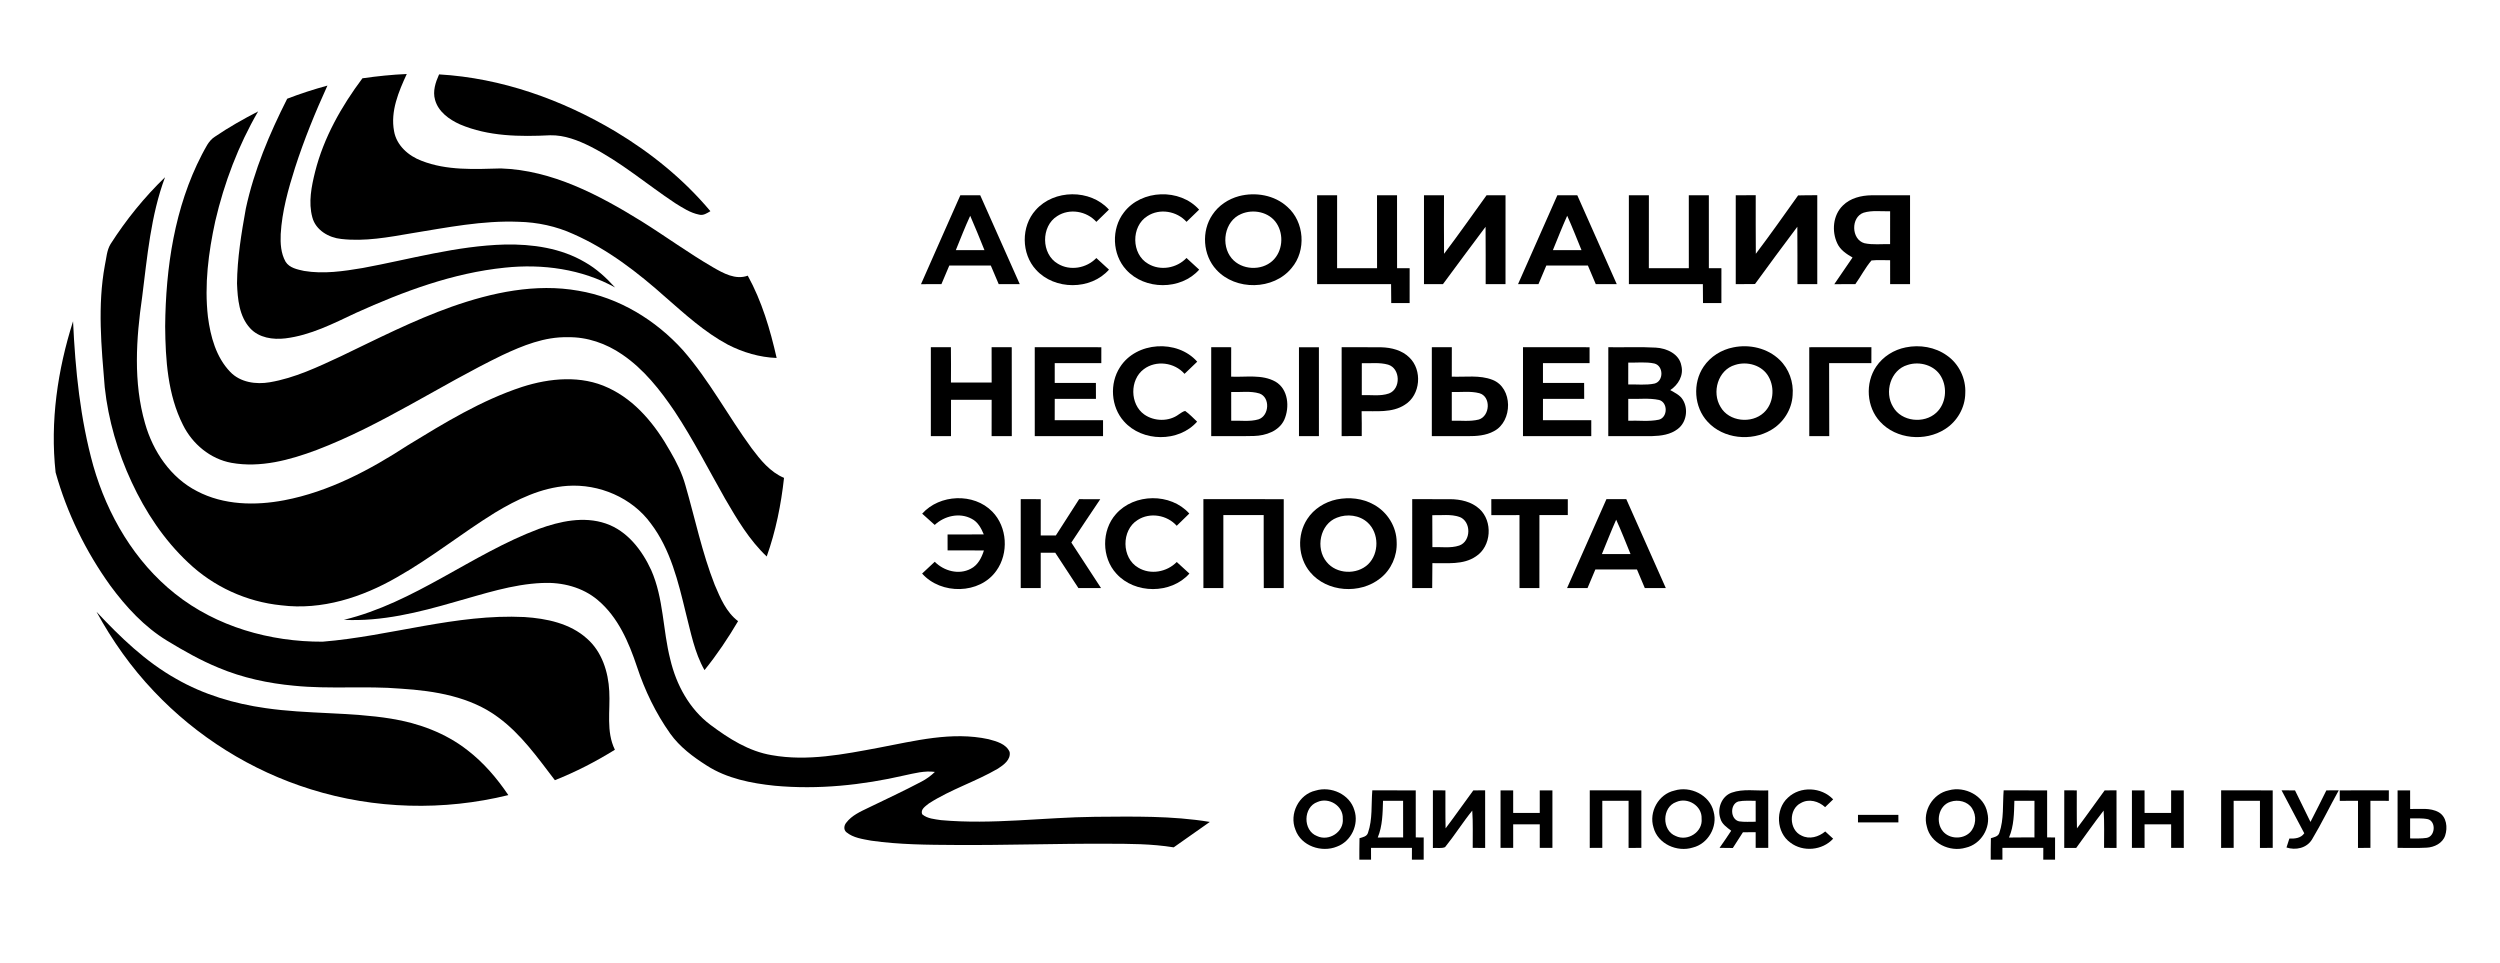<?xml version="1.0" encoding="UTF-8"?> <!-- Generator: Adobe Illustrator 23.0.6, SVG Export Plug-In . SVG Version: 6.00 Build 0) --> <svg xmlns="http://www.w3.org/2000/svg" xmlns:xlink="http://www.w3.org/1999/xlink" id="Layer_1" x="0px" y="0px" viewBox="0 0 1275 491" style="enable-background:new 0 0 1275 491;" xml:space="preserve"> <g> <path d="M184.84,39.93c7.5-1.07,15.04-1.86,22.61-2.19c-4.16,9.03-8.39,19-6.48,29.14c1.25,7.3,7.38,12.65,14.05,15.13 c12.83,5.04,26.93,4.26,40.44,3.89c26.15,0.86,49.94,13.5,71.71,26.94c12.25,7.66,23.95,16.2,36.44,23.47 c5.3,3.05,11.49,6.56,17.75,4.28c7.2,13.05,11.45,27.5,14.73,41.97c-8.68-0.31-17.18-2.84-24.88-6.79 c-11.83-6.33-21.78-15.46-31.82-24.21c-14.17-12.64-29.43-24.45-46.9-32.16c-8.77-4.02-18.38-6.07-28.01-6.29 c-18.33-0.74-36.42,2.91-54.42,5.83c-11.86,2.03-23.93,4.32-36,2.93c-6.38-0.62-13.07-4.51-14.77-11.04 c-2.09-7.68-0.44-15.73,1.43-23.28C165.12,70.12,174.14,54.24,184.84,39.93z"></path> <path d="M221.88,50.94c-1.28-4.43,0.24-8.96,2.05-13c31.85,1.84,62.7,12.89,89.98,29.13c18.12,10.89,34.79,24.39,48.39,40.63 c-1.73,1.03-3.62,2.34-5.75,1.76c-4.5-0.89-8.41-3.49-12.25-5.87c-14.4-9.55-27.62-20.97-43.09-28.83 c-6.4-3.2-13.34-5.92-20.61-5.77c-15.46,0.77-31.61,0.61-46.07-5.58C229.07,60.94,223.55,57,221.88,50.94z"></path> <path d="M146.47,50.35c6.72-2.6,13.58-4.8,20.52-6.7c-6.23,13.66-11.91,27.59-16.52,41.89c-3.49,11.01-6.65,22.27-7.31,33.86 c-0.21,4.77,0.08,9.82,2.48,14.07c1.98,3.19,6.02,3.95,9.42,4.7c9.95,1.67,20.08,0.17,29.92-1.49 c24.07-4.44,47.88-11.32,72.49-11.97c14.03-0.28,28.6,1.78,40.86,9.01c5.87,3.31,10.85,7.93,15.36,12.89 c-16.99-9.43-37.02-12.13-56.18-10.11c-26.53,2.7-51.8,12.16-75.95,23.06c-11.54,5.44-23.19,11.44-36.02,13.01 c-6.3,0.76-13.48-0.25-17.97-5.17c-5.63-6.12-6.38-14.93-6.69-22.85c0.12-12.82,2.22-25.53,4.48-38.12 C129.57,86.81,137.45,68.19,146.47,50.35z"></path> <path d="M109.61,69.71c7.04-4.8,14.47-8.98,22.03-12.89c-10.1,17.39-17.29,36.39-21.85,55.95c-3.48,15.96-5.61,32.46-3.75,48.78 c1.31,10.07,4.14,20.6,11.36,28.1c5.11,5.38,13.17,6.51,20.18,5.3c12.78-2.16,24.57-7.82,36.22-13.23 c18.62-8.92,37.06-18.38,56.55-25.29c20.57-7.25,42.84-12.04,64.62-8.16c20.66,3.46,39.46,14.94,53.39,30.39 c13.41,15.38,22.97,33.55,34.98,49.95c4.5,5.98,9.41,12.12,16.51,15.1c-1.49,13.62-4.21,27.17-8.83,40.1 c-8.9-8.42-15.17-19.05-21.27-29.54c-8.43-14.86-16.19-30.12-25.62-44.38c-7.41-10.96-15.8-21.65-26.86-29.14 c-8.11-5.57-17.86-8.99-27.76-8.77c-11.75-0.28-22.89,4.25-33.34,9.15c-31.91,15.45-61.46,35.72-94.72,48.37 c-13.74,5.14-28.65,9.19-43.38,6.55c-10.8-1.96-19.95-9.61-24.76-19.35c-7.8-15.46-8.92-33.22-9.08-50.24 c0.28-29.98,4.79-60.71,18.72-87.6C104.79,75.59,106.28,71.79,109.61,69.71z"></path> <path d="M56.39,124.46c7.91-12.37,17.2-23.86,27.77-34.06c-7.28,19.55-9.05,40.51-11.66,61.05c-3.08,21.31-4.57,43.54,1.48,64.49 c4.04,14.27,13.06,27.7,26.51,34.56c13.59,7.14,29.67,7.46,44.47,4.63c22.88-4.36,43.77-15.5,63.12-28.1 c18.57-11.34,37.38-22.86,58.17-29.7c14.13-4.54,30.24-6.06,44,0.48c14.07,6.51,24.13,19.16,31.57,32.38 c3.2,5.46,6.04,11.18,7.74,17.3c4.91,16.94,8.48,34.33,14.95,50.78c2.87,6.75,5.87,13.96,11.91,18.52 c-5.12,8.7-10.77,17.11-17.12,24.97c-5.13-9-6.98-19.31-9.55-29.21c-3.84-15.82-7.76-32.31-17.78-45.52 c-9.62-13.26-26.44-20.35-42.63-19.24c-13.32,0.95-25.62,6.87-36.89,13.67c-16.99,10.49-32.59,23.14-50.02,32.95 c-17.72,10.22-38.32,16.89-58.95,14.3c-17.7-1.76-34.62-9.52-47.49-21.78c-12.32-11.53-21.79-25.84-28.86-41.09 c-7.1-15.25-11.89-31.62-13.71-48.35c-1.73-20.65-3.72-41.61,0.06-62.16C54.29,131.68,54.4,127.73,56.39,124.46z"></path> <g> <path d="M489.78,99.57c3.38,0,6.75,0,10.13,0.01c6.7,15.12,13.4,30.24,20.17,45.34c-3.59-0.01-7.17-0.01-10.74-0.01 c-1.33-3.17-2.68-6.33-4.03-9.49c-7.06,0.01-14.12,0-21.17,0.01c-1.34,3.16-2.68,6.32-4.01,9.48c-3.48,0-6.95,0-10.42,0.02 C476.35,129.79,483.1,114.69,489.78,99.57z M487.47,127.56c4.86,0.02,9.73,0.02,14.6,0c-2.37-5.86-4.73-11.73-7.27-17.52 C492.15,115.79,489.86,121.7,487.47,127.56z"></path> </g> <path d="M528.18,107.14c9.33-10.63,27.89-10.79,37.37-0.24c-2.13,2.09-4.28,4.16-6.41,6.25c-4.94-5.52-13.67-7.03-19.95-2.95 c-8.37,5.18-8.25,19.37,0.31,24.3c6.23,3.81,14.65,2.3,19.63-2.91c2.15,1.97,4.3,3.94,6.45,5.92 c-9.33,10.59-27.76,10.49-37.18,0.11C520.78,129.4,520.67,115.47,528.18,107.14z"></path> <path d="M573.23,108.29c8.92-11.71,28.54-12.35,38.32-1.37c-2.14,2.08-4.29,4.14-6.42,6.22c-4.94-5.5-13.67-7.02-19.95-2.93 c-8.38,5.18-8.25,19.4,0.35,24.31c6.24,3.77,14.63,2.28,19.58-2.95c2.16,1.98,4.32,3.96,6.47,5.95 c-9.36,10.59-27.81,10.48-37.22,0.06C567.14,129.72,566.67,116.69,573.23,108.29z"></path> <g> <path d="M631.89,100.03c8.42-2.2,18.11-0.55,24.63,5.44c8.76,7.68,9.77,22.33,2.23,31.18c-9.22,11.4-28.57,11.67-38.39,0.93 c-6.93-7.48-7.74-19.74-1.98-28.12C621.49,104.76,626.48,101.48,631.89,100.03z M632.96,109.15c-8.54,3.57-10.53,15.85-4.76,22.65 c5.03,5.94,15.08,6.47,20.78,1.21c5.17-4.73,5.89-13.28,2.11-19.07C647.33,108.09,639.12,106.43,632.96,109.15z"></path> </g> <path d="M671.73,99.58c3.39-0.01,6.79-0.01,10.2-0.01c-0.04,12.41-0.02,24.82-0.01,37.22c6.79-0.01,13.58,0.01,20.38-0.01 c-0.01-12.4,0.01-24.8-0.02-37.2c3.4,0,6.8,0,10.21,0.01c0.04,12.39,0,24.79,0.02,37.18c2.13,0.01,4.26,0.02,6.41,0.03 c-0.01,5.92-0.01,11.84-0.01,17.77c-3.13,0-6.26,0.01-9.38,0.01c-0.06-3.22-0.07-6.45-0.08-9.67c-12.57,0.01-25.15,0-37.72,0 C671.73,129.8,671.73,114.69,671.73,99.58z"></path> <path d="M726.23,99.57c3.4,0.01,6.8,0.01,10.21,0c-0.02,9.95-0.07,19.91,0.03,29.87c7.43-9.81,14.49-19.89,21.69-29.87 c3.22,0,6.44,0,9.66,0c-0.04,15.11-0.01,30.22-0.01,45.33c-3.38,0.01-6.75,0.01-10.12,0.02c-0.02-9.75,0.05-19.51-0.05-29.26 c-7.33,9.69-14.49,19.51-21.74,29.26c-3.23-0.01-6.45-0.01-9.67-0.01C726.23,129.8,726.23,114.68,726.23,99.57z"></path> <g> <path d="M794.25,99.59c3.38-0.02,6.77-0.02,10.16-0.02c6.68,15.13,13.42,30.23,20.14,45.35c-3.57-0.01-7.14-0.01-10.7,0 c-1.33-3.17-2.68-6.33-4.02-9.49c-7.07-0.01-14.13,0.01-21.2-0.02c-1.32,3.18-2.66,6.34-4.01,9.5c-3.48,0-6.95,0-10.42,0 C780.88,129.8,787.6,114.71,794.25,99.59z M799.27,110.03c-2.59,5.78-4.9,11.68-7.3,17.54c4.87,0.01,9.73,0,14.6,0 C804.16,121.71,801.88,115.8,799.27,110.03z"></path> </g> <path d="M830.72,99.57c3.4,0,6.8,0,10.21,0c-0.04,12.41-0.02,24.82-0.02,37.22c6.79-0.01,13.59,0.01,20.39-0.01 c-0.01-12.4,0.02-24.8-0.01-37.2c3.4-0.01,6.81-0.01,10.22,0c0.01,12.4-0.01,24.79,0.01,37.19c2.13,0.01,4.25,0.02,6.4,0.03 c-0.02,5.92,0,11.85-0.01,17.78c-3.14,0-6.26,0-9.38-0.01c-0.06-3.22-0.07-6.44-0.07-9.66c-12.58,0.01-25.15-0.01-37.73,0.01 C830.73,129.8,830.74,114.69,830.72,99.57z"></path> <path d="M885.23,99.58c3.39-0.01,6.79-0.01,10.19-0.02c0.03,9.96-0.06,19.92,0.05,29.88c7.38-9.78,14.47-19.79,21.56-29.78 c3.26-0.09,6.52-0.1,9.78-0.1c-0.02,15.12-0.01,30.23,0,45.35c-3.38,0-6.75,0-10.12,0.01c-0.02-9.76,0.05-19.52-0.05-29.28 c-7.24,9.7-14.51,19.39-21.59,29.21c-3.28,0.06-6.55,0.07-9.82,0.07C885.23,129.81,885.24,114.69,885.23,99.58z"></path> <g> <path d="M939.85,104.82c3.81-3.81,9.37-5.15,14.61-5.23c6.55-0.07,13.11,0.02,19.66-0.01c0.01,15.11,0.01,30.22,0,45.33 c-3.39,0-6.77,0-10.15-0.01c-0.01-4.06-0.01-8.12-0.01-12.18c-3.17-0.01-6.36-0.21-9.51,0.11c-3.17,3.7-5.4,8.12-8.23,12.08 c-3.58-0.01-7.16,0-10.73,0.02c3.08-4.54,6.17-9.08,9.3-13.6c-3.06-1.78-6.25-3.84-7.77-7.19 C934.08,117.96,934.8,109.72,939.85,104.82z M950.45,108.47c-6.6,2.27-6.35,13.62,0.37,15.56c4.3,0.95,8.76,0.35,13.13,0.49 c0.01-5.6,0.01-11.19,0.01-16.78C959.46,107.88,954.81,107.15,950.45,108.47z"></path> </g> <path d="M28.36,240.95c-2.86-25.96,1.02-52.31,8.9-77.1c1.13,24.82,3.65,49.75,10.33,73.75c7.18,25.07,21.07,48.83,41.66,65.18 c21.11,16.85,48.53,24.59,75.28,24.48c34.47-2.8,68.08-14.3,102.95-12.57c11.26,0.74,23.25,3.2,31.88,11 c7.61,6.66,10.88,16.97,11.36,26.81c0.57,9.97-1.71,20.51,2.87,29.86c-9.73,6.05-19.95,11.31-30.6,15.54 c-8.74-11.4-17.16-23.44-28.87-32.03c-14.21-10.61-32.36-13.54-49.63-14.65c-18.14-1.52-36.37,0.34-54.49-1.5 c-13.17-1.21-26.28-4.02-38.5-9.15c-9.19-3.77-17.84-8.68-26.31-13.83c-11.58-7.05-20.92-17.2-28.9-28.03 C43.75,281.27,34.13,261.64,28.36,240.95z"></path> <path d="M505.72,177.07c3.42,0.02,6.84,0.02,10.27,0.02c0.06,15.11,0,30.22,0.03,45.33c-3.43,0-6.87,0-10.3,0.01 c0.01-6.17-0.01-12.35,0.02-18.52c-6.91,0-13.82,0-20.72,0c-0.01,6.17-0.01,12.34-0.01,18.51c-3.43,0.01-6.86,0.01-10.28,0.01 c0-15.12,0-30.23,0-45.35c3.41,0.01,6.82,0.01,10.23,0c0.1,6,0.04,12.01,0.02,18.02c6.92-0.01,13.84,0,20.76-0.01 C505.71,189.08,505.74,183.08,505.72,177.07z"></path> <path d="M571.2,187.25c8.29-13.05,29.24-14.32,39.38-2.79c-2.16,2.06-4.32,4.13-6.47,6.2c-5.12-5.84-14.51-7.1-20.77-2.38 c-7.25,5.38-7.12,17.91,0.26,23.13c5.12,3.58,12.62,3.7,17.65-0.12c1.02-0.62,1.97-1.45,3.18-1.71c2.23,1.57,4.1,3.58,6.09,5.46 c-9.37,10.65-27.98,10.43-37.31-0.14C566.53,207.47,565.78,195.58,571.2,187.25z"></path> <g> <path d="M883.98,177.16c8.25-1.72,17.44,0.38,23.58,6.32c4.83,4.6,7.26,11.45,6.68,18.08c-0.38,7.27-4.73,14.11-11.01,17.75 c-10.04,5.96-24.32,4.55-32.33-4.2c-6.99-7.46-7.76-19.76-2.03-28.16C872.32,181.83,877.94,178.33,883.98,177.16z M884.88,186.11 c-8.76,2.54-11.99,13.99-7.4,21.42c4.28,7.55,15.84,8.73,22.05,2.94c4.95-4.55,5.74-12.64,2.45-18.37 C898.73,186.23,891.04,184.09,884.88,186.11z"></path> </g> <g> <path d="M971.92,177.17c7.14-1.47,14.96-0.19,20.95,4.09c6.19,4.25,9.82,11.8,9.42,19.29c-0.07,7.35-4.15,14.43-10.35,18.32 c-10.09,6.47-24.88,5.19-33.07-3.79c-6.97-7.47-7.72-19.76-1.99-28.15C960.32,181.84,965.91,178.35,971.92,177.17z M972.89,186.11 c-8.76,2.52-12,13.96-7.43,21.39c4.27,7.57,15.83,8.77,22.05,2.98c4.97-4.55,5.76-12.65,2.47-18.39 C986.73,186.24,979.05,184.09,972.89,186.11z"></path> </g> <path d="M527.72,177.08c11.32,0.01,22.64,0.01,33.96,0.01c-0.01,2.7-0.01,5.41-0.01,8.12c-7.92,0.01-15.84,0.02-23.76-0.01 c0,3.37,0,6.73,0,10.1c7,0,14,0,21-0.01c0,2.71,0,5.42,0.02,8.13c-7.01,0.01-14.01,0.01-21.01-0.01c-0.01,3.63-0.01,7.27-0.02,10.9 c8.22-0.01,16.43-0.01,24.65,0c0,2.7,0,5.41,0,8.12c-11.61-0.01-23.21-0.01-34.82-0.01C527.72,207.31,527.73,192.2,527.72,177.08z"></path> <g> <path d="M617.72,177.08c3.39,0.01,6.79,0.01,10.19,0.01c-0.01,5,0.01,10-0.02,15.01c7.52,0.34,15.73-1.31,22.61,2.55 c6.57,3.83,7.31,13.06,4.47,19.46c-2.7,5.79-9.45,8.08-15.44,8.24c-7.26,0.2-14.54,0-21.81,0.08 C617.71,207.31,617.73,192.19,617.72,177.08z M627.91,199.93c-0.01,4.88-0.01,9.77,0.01,14.65c4.63-0.21,9.43,0.62,13.93-0.72 c5.49-1.81,6.08-11.2,0.47-13.19C637.66,199.26,632.7,200.11,627.91,199.93z"></path> </g> <path d="M662.47,177.09c3.39,0,6.78,0,10.17,0c0,15.11-0.02,30.22,0.01,45.33c-3.4,0-6.78,0-10.17,0.01 C662.47,207.32,662.48,192.2,662.47,177.09z"></path> <g> <path d="M684.24,177.08c6.75,0.05,13.51-0.07,20.27,0.04c5.11,0.14,10.51,1.49,14.24,5.18c6.76,6.43,5.78,19.13-2.25,24.11 c-6.54,4.29-14.68,3.14-22.08,3.31c0.07,4.22,0.11,8.45,0.07,12.68c-3.43,0.03-6.85,0.02-10.26,0.02 C684.25,207.31,684.23,192.2,684.24,177.08z M694.52,185.25c-0.01,5.42-0.02,10.84-0.01,16.27c4.61-0.2,9.45,0.69,13.89-0.86 c6.14-2.36,5.86-12.78-0.47-14.69C703.57,184.73,698.97,185.37,694.52,185.25z"></path> </g> <g> <path d="M730.23,177.09c3.39,0,6.79,0,10.2-0.02c-0.02,5.01,0,10.02-0.02,15.02c6.91,0.28,14.17-0.95,20.77,1.63 c10.51,4.1,10.38,21.15,0.74,26.17c-4.08,2.26-8.87,2.57-13.43,2.55c-6.09-0.02-12.18-0.02-18.26-0.01 C730.24,207.31,730.24,192.2,730.23,177.09z M740.41,199.91c0.02,4.89,0.01,9.77,0,14.65c4.58-0.15,9.29,0.55,13.78-0.6 c5.75-1.78,6.34-11.71,0.28-13.43C749.89,199.34,745.08,200.09,740.41,199.91z"></path> </g> <path d="M776.73,177.08c11.31,0.02,22.63,0,33.95,0.01c-0.01,2.7-0.01,5.41,0,8.12c-7.93,0.02-15.85,0.01-23.77,0 c0,3.36,0,6.72,0,10.09c7,0,13.99,0,21,0c-0.01,2.71,0,5.42,0.03,8.13c-7.01-0.02-14.02,0.02-21.02-0.02 c-0.01,3.63-0.01,7.26-0.02,10.89c8.22,0,16.43,0,24.65,0.01c0,2.7,0,5.41,0,8.12c-11.61-0.01-23.22-0.02-34.83,0.01 C776.74,207.32,776.72,192.2,776.73,177.08z"></path> <g> <path d="M820.24,177.08c8.07,0.14,16.16-0.26,24.23,0.21c5.49,0.29,11.98,3.2,13.02,9.19c1.26,4.99-1.59,9.79-5.66,12.47 c2.28,1.34,4.91,2.5,6.36,4.85c2.95,4.64,1.98,11.57-2.48,14.93c-3.69,2.93-8.57,3.57-13.13,3.69c-7.45,0.05-14.91-0.02-22.36,0 C820.25,207.31,820.23,192.2,820.24,177.08z M830.41,184.91c0.01,3.72,0.01,7.45-0.01,11.17c4.46-0.13,9.01,0.47,13.41-0.46 c4.74-1.21,4.66-9.05-0.07-10.23C839.37,184.43,834.84,185.06,830.41,184.91z M830.41,203.43c0.01,3.71,0.01,7.43,0,11.14 c5.22-0.21,10.55,0.57,15.7-0.55c4.5-1.25,4.56-8.81,0.02-10.04C840.97,202.87,835.64,203.62,830.41,203.43z"></path> </g> <path d="M922.72,177.09c10.57-0.01,21.13,0.01,31.7-0.02c-0.01,2.71-0.01,5.43-0.02,8.14c-7.19,0.01-14.37,0.01-21.55,0 c0.05,12.4,0.07,24.81,0.07,37.21c-3.4,0-6.8,0.01-10.19,0.01C922.71,207.32,922.75,192.2,922.72,177.09z"></path> <path d="M470.31,261.97c8.93-9.97,26.33-10.7,35.74-1.06c7.73,7.85,8.48,21.28,2.1,30.15c-8.5,12.13-28.25,12.33-37.87,1.45 c2.15-2,4.3-4,6.44-6.01c4.68,4.72,12.27,6.81,18.35,3.58c3.65-1.83,5.55-5.62,6.72-9.33c-6.17-0.1-12.35-0.04-18.52-0.06 c0-2.7-0.01-5.41-0.01-8.11c6.15-0.02,12.31,0.03,18.47-0.03c-1.31-3.15-3.02-6.4-6.2-7.98c-6.15-3.31-13.88-1.49-18.82,3.14 C474.57,265.8,472.44,263.89,470.31,261.97z"></path> <path d="M520.57,254.56c3.4,0.01,6.8,0.01,10.21,0.02c-0.02,6.17-0.01,12.34-0.01,18.51c2.56,0,5.13-0.01,7.71,0 c3.97-6.17,7.92-12.35,11.88-18.52c3.58,0,7.17,0,10.77,0.03c-4.96,7.33-9.85,14.72-14.75,22.1c5.03,7.76,10.12,15.48,15.16,23.23 c-3.86-0.03-7.71-0.03-11.55-0.01c-3.93-6.02-7.86-12.02-11.81-18.02c-2.48,0-4.95,0-7.41,0c-0.01,6,0,12,0,18.01 c-3.4-0.01-6.8,0-10.2,0.02C520.58,284.8,520.59,269.68,520.57,254.56z"></path> <path d="M569.13,262.18c9.33-10.64,27.93-10.87,37.41-0.27c-2.14,2.08-4.29,4.15-6.41,6.24c-4.92-5.52-13.65-7.01-19.92-2.96 c-8.4,5.16-8.28,19.41,0.3,24.32c6.25,3.79,14.6,2.25,19.63-2.89c2.16,1.95,4.31,3.92,6.46,5.9c-9.38,10.57-27.83,10.5-37.24,0.05 C561.78,284.37,561.7,270.5,569.13,262.18z"></path> <path d="M613.73,254.56c13.66,0.02,27.32,0,40.98,0.02c-0.01,15.11-0.01,30.22,0,45.33c-3.4-0.01-6.79,0-10.18,0.01 c-0.1-12.41-0.01-24.81-0.05-37.22c-6.86-0.02-13.72,0.01-20.57,0c0,12.4-0.02,24.81,0.01,37.21c-3.4-0.01-6.79-0.01-10.18,0.01 C613.71,284.8,613.73,269.68,613.73,254.56z"></path> <g> <path d="M681.73,254.71c6.37-1.28,13.28-0.58,18.97,2.67c6.86,3.76,11.55,11.25,11.6,19.12c0.34,7-2.8,14.07-8.32,18.41 c-10.29,8.3-27.19,7.2-35.77-3.07c-6.3-7.44-6.85-19.04-1.5-27.15C670.07,259.49,675.71,255.97,681.73,254.71z M681.85,264 c-8.72,3.27-11.04,15.65-5.3,22.56c4.99,6.31,15.43,6.72,21.18,1.23c5.72-5.53,5.66-15.91-0.24-21.29 C693.36,262.68,686.98,261.96,681.85,264z"></path> </g> <g> <path d="M720.23,254.57c6.42,0.03,12.84-0.04,19.27,0.01c5.33,0.02,10.98,1.26,15.01,4.96c6.92,6.3,6.16,19.09-1.79,24.22 c-6.51,4.47-14.76,3.31-22.2,3.45c-0.01,4.24-0.02,8.48-0.1,12.72c-3.4-0.02-6.79-0.03-10.18-0.03 C720.23,284.79,720.24,269.68,720.23,254.57z M730.47,262.74c0.04,5.44-0.01,10.87,0.05,16.3c4.55-0.18,9.29,0.66,13.69-0.81 c6.11-2.13,6.21-12.32,0.17-14.57C739.93,262.07,735.09,262.9,730.47,262.74z"></path> </g> <path d="M760.57,254.56c13,0.03,26.01,0,39.01,0.02c-0.01,2.7-0.01,5.41,0,8.12c-4.83,0-9.65-0.01-14.47,0 c-0.02,12.4,0.01,24.81-0.02,37.21c-3.38,0-6.76,0-10.14,0c-0.02-12.4,0-24.81-0.01-37.21c-4.79,0-9.58-0.01-14.36,0.01 C760.58,259.99,760.57,257.28,760.57,254.56z"></path> <g> <path d="M819.28,254.57c3.37,0,6.74,0,10.13,0c6.71,15.11,13.41,30.24,20.15,45.34c-3.58-0.01-7.14-0.01-10.7,0.02 c-1.35-3.17-2.7-6.33-4.01-9.5c-7.08-0.01-14.15-0.01-21.22,0c-1.33,3.16-2.66,6.32-3.99,9.48c-3.48-0.01-6.97-0.01-10.44,0.01 C805.88,284.8,812.6,269.7,819.28,254.57z M824.25,265.04c-2.58,5.78-4.86,11.68-7.28,17.53c4.86,0.01,9.73,0.01,14.6,0 C829.17,276.71,826.88,270.8,824.25,265.04z"></path> </g> <path d="M274.78,269.75c10.78-3.92,22.93-6.58,34.13-2.77c11.01,3.74,18.55,13.62,23.23,23.84c6.34,14.38,5.85,30.47,9.71,45.5 c3.03,12.91,9.76,25.33,20.51,33.38c9.32,6.97,19.54,13.49,31.23,15.43c18.22,3.26,36.68-0.44,54.6-3.8 c18.37-3.46,37.28-8.4,55.97-4.34c3.99,1.09,8.95,2.33,10.75,6.51c0.69,3.95-3.07,6.62-5.96,8.5 c-11.36,6.63-24.13,10.6-35.21,17.75c-1.65,1.37-4.54,3.05-3.37,5.58c2.65,2.22,6.29,2.43,9.57,2.94 c26.19,2.35,52.35-1.43,78.53-1.7c19.52-0.14,39.21-0.59,58.54,2.61c-6.13,4.35-12.29,8.65-18.43,12.97 c-11.28-1.83-22.75-1.83-34.15-1.84c-25.66-0.13-51.31,0.81-76.96,0.63c-14.42-0.08-28.92-0.16-43.22-2.21 c-4.34-0.82-9.11-1.41-12.62-4.32c-1.5-1.29-1.19-3.5-0.01-4.87c2.8-3.69,7.17-5.61,11.23-7.57c9.02-4.37,18.11-8.59,26.97-13.27 c2.56-1.31,4.91-3.02,6.98-5.02c-5.27-0.73-10.44,0.7-15.55,1.78c-21.62,4.98-44.01,7.32-66.17,5.27 c-11.98-1.26-24.29-3.66-34.58-10.26c-7.01-4.45-13.83-9.52-18.7-16.35c-7.38-10.41-12.97-22.03-16.96-34.14 c-4.16-12.46-9.64-25.25-19.93-33.9c-7.79-6.64-18.3-9.26-28.38-8.76c-15.3,0.63-29.94,5.61-44.58,9.67 c-18.36,5.32-37.29,10.08-56.56,9.12C211.39,307.39,240.47,282.65,274.78,269.75z"></path> <path d="M49.22,312.02c12.11,12.91,25.05,25.46,40.6,34.17c13.97,8.05,29.68,12.72,45.6,14.95c21.25,3.11,42.89,1.94,64.11,5.39 c13.98,2.25,27.72,7.31,38.94,16.12c8.21,6.31,15.01,14.28,20.78,22.85c-33,8.13-68.23,7.22-100.69-2.94 c-30.4-9.43-58.23-26.87-80.07-50C66.96,340.44,57.24,326.69,49.22,312.02z"></path> <g> <path d="M670.94,403.2c7.84-2.41,17.43,1.86,19.78,9.97c2.46,7.3-1.62,15.95-8.87,18.59c-7.84,3.22-18.27-0.29-21.18-8.6 C657.38,415.12,662.39,405.09,670.94,403.2z M671.92,409.01c-7.37,2.57-7.53,14.56-0.28,17.36c6.03,2.91,13.88-2.04,13.18-8.88 C685.13,410.98,677.72,406.45,671.92,409.01z"></path> </g> <path d="M730.78,403.08c2.12,0,4.25,0,6.38,0.01c0.04,6.45-0.08,12.9,0.1,19.36c4.84-6.36,9.37-12.93,14.13-19.35 c2-0.01,4.01-0.02,6.03-0.03c0,9.79-0.02,19.58,0.01,29.37c-2.13-0.01-4.25-0.02-6.35-0.02c-0.05-6.34,0.21-12.69-0.23-19.01 c-4.88,6.01-8.99,12.62-13.87,18.63c-1.88,0.79-4.18,0.25-6.21,0.44C730.78,422.68,730.77,412.88,730.78,403.08z"></path> <g> <path d="M853.97,403.19c8.08-2.5,17.98,2.22,19.96,10.71c2.2,7.69-2.8,16.44-10.57,18.34c-7.98,2.54-17.9-1.83-20.07-10.23 C840.8,414.13,845.85,404.99,853.97,403.19z M854.9,409.02c-7.35,2.56-7.51,14.58-0.26,17.36c6.03,2.9,13.9-2.05,13.18-8.9 C868.13,410.95,860.71,406.44,854.9,409.02z"></path> </g> <path d="M911.82,406.83c6.3-6.03,17.17-5.48,23.09,0.85c-1.37,1.32-2.74,2.64-4.11,3.97c-3.25-3.05-8.24-4.44-12.3-2.14 c-6.39,3.08-6.2,13.77,0.28,16.64c4.05,2.09,8.76,0.67,12.09-2.11c1.33,1.23,2.68,2.46,4.03,3.69c-5.46,6.02-15.35,6.92-21.8,2.01 C905.87,424.59,905.27,412.77,911.82,406.83z"></path> <g> <path d="M993.85,403.08c8.21-2.33,18.16,2.78,19.7,11.49c1.89,7.66-3.32,16.04-11.01,17.75c-8.05,2.42-18.01-2.22-19.85-10.77 C980.39,413.61,985.75,404.73,993.85,403.08z M994.76,408.9c-6.18,1.87-7.81,10.49-3.81,15.14c3.36,3.93,10.04,4.13,13.71,0.51 c3.15-3.16,3.52-8.58,1.11-12.28C1003.51,408.69,998.61,407.6,994.76,408.9z"></path> </g> <path d="M1052.78,403.08c2.11,0,4.24,0.01,6.38,0.01c0.03,6.46-0.08,12.92,0.09,19.37c4.83-6.36,9.39-12.93,14.12-19.36 c2-0.02,4.02-0.02,6.05-0.03c0,9.79-0.01,19.58,0.02,29.37c-2.13-0.01-4.26-0.02-6.37-0.02c-0.04-6.34,0.23-12.7-0.22-19.03 c-4.83,6.22-9.33,12.69-13.98,19.04c-2.05-0.01-4.08-0.01-6.11,0C1052.78,422.64,1052.76,412.86,1052.78,403.08z"></path> <g> <path d="M1222.77,403.09c2.12,0,4.25,0,6.39,0c0,3.16,0,6.32,0.01,9.49c4.84,0.18,10.16-0.84,14.59,1.68 c4.02,2.33,4.62,7.82,3.26,11.88c-1.3,3.93-5.54,5.98-9.44,6.17c-4.94,0.3-9.89,0.04-14.82,0.11 C1222.77,422.64,1222.76,412.87,1222.77,403.09z M1229.16,417.4c0,3.4,0,6.8,0,10.2c2.79-0.03,5.61,0.16,8.39-0.27 c4.39-0.71,4.99-8.25,0.74-9.53C1235.29,417.16,1232.19,417.45,1229.16,417.4z"></path> </g> <g> <path d="M697.68,424.71c2.39-6.94,1.6-14.43,2.2-21.63c7.38,0.03,14.77,0.01,22.15,0.01c0.01,8,0,15.99,0.01,23.99 c1.34,0.01,2.69,0.01,4.05,0.03c-0.01,3.77-0.01,7.54-0.01,11.32c-2.01-0.01-4.01-0.01-6.01-0.01c0-2,0.01-4.01,0.02-6.01 c-6.96,0.02-13.91,0.01-20.87,0.01c0,2,0,4,0.02,6.01c-2-0.01-3.99-0.01-5.97,0c0-3.65-0.01-7.3,0.08-10.95 C695,426.96,697.11,426.66,697.68,424.71z M705.34,408.42c-0.19,6.31-0.24,12.79-2.69,18.72c4.31-0.07,8.63-0.05,12.95-0.05 c-0.04-6.22-0.02-12.45-0.02-18.67C712.16,408.42,708.75,408.42,705.34,408.42z"></path> </g> <path d="M765.28,403.09c2.14,0,4.29,0,6.44,0.01c-0.01,3.82,0,7.65,0,11.48c4.52-0.02,9.03-0.02,13.55,0.01 c0.01-3.84,0.01-7.67,0-11.5c2.15,0,4.3,0,6.46,0c0,9.78-0.02,19.56,0,29.33c-2.16,0-4.32,0-6.46,0c0-4,0-8,0.01-12.01 c-4.52,0.02-9.04,0.02-13.56,0.01c0,4-0.01,8,0.01,12c-2.16,0-4.31,0-6.46,0C765.29,422.64,765.28,412.87,765.28,403.09z"></path> <path d="M810.77,432.43c0.02-9.79-0.01-19.57,0.01-29.35c8.77,0.03,17.54,0.01,26.31,0.01c0,9.77-0.01,19.55,0,29.33 c-2.18,0-4.36,0-6.52,0.02c0.02-8.01,0-16.01,0.01-24.02c-4.47,0-8.94,0-13.41,0c0,8-0.01,16,0,24 C815.03,432.42,812.89,432.42,810.77,432.43z"></path> <g> <path d="M883.13,404.26c5.97-2.13,12.46-0.83,18.67-1.16c-0.01,9.77-0.02,19.55,0.01,29.32c-2.15,0-4.29,0-6.42,0 c0-2.67,0-5.34,0-8.01c-2.17,0.01-4.34,0.02-6.5,0.05c-1.71,2.68-3.43,5.34-5.15,8.02c-2.26-0.04-4.52-0.07-6.76-0.08 c2.03-2.87,3.99-5.79,5.93-8.73c-2.19-1.7-4.79-3.38-5.52-6.24C875.67,412.42,877.96,406.13,883.13,404.26z M886.96,418.9 c2.78,0.41,5.62,0.17,8.44,0.19c-0.01-3.56-0.01-7.12-0.01-10.68c-2.95,0.03-5.94-0.24-8.84,0.34 C882.18,410.13,882.39,417.91,886.96,418.9z"></path> </g> <g> <path d="M1019.67,424.73c2.4-6.94,1.63-14.44,2.2-21.65c7.39,0.03,14.78,0,22.17,0.01c0,8,0,15.99,0,23.99 c1.34,0,2.69,0.01,4.05,0.02c0,3.77-0.01,7.55-0.01,11.32c-2.01,0-4.02,0-6.01,0.01c0-2.01,0-4.02,0.02-6.02 c-6.96,0.02-13.91,0.01-20.86,0.01c-0.01,2,0,4,0.01,6c-2,0-4,0-5.97,0c0-3.65-0.01-7.3,0.09-10.94 C1016.98,426.95,1019.1,426.66,1019.67,424.73z M1027.33,408.42c-0.18,6.31-0.18,12.82-2.74,18.72c4.32-0.07,8.65-0.05,12.98-0.05 c0.02-6.23,0.01-12.45,0.01-18.67C1034.16,408.42,1030.74,408.42,1027.33,408.42z"></path> </g> <path d="M1087.28,403.09c2.13,0,4.28,0,6.44,0c-0.01,3.83-0.01,7.66,0.01,11.49c4.51-0.02,9.02-0.02,13.54,0 c0.01-3.83,0-7.66,0.01-11.49c2.13,0,4.28,0,6.44,0c0,9.78-0.01,19.56,0.01,29.34c-2.17-0.01-4.32-0.01-6.45-0.01c0-4,0-8,0-12 c-4.53,0.01-9.05,0.01-13.56,0c-0.01,4-0.01,8,0.01,12.01c-2.16-0.01-4.31-0.01-6.45-0.01 C1087.28,422.65,1087.29,412.87,1087.28,403.09z"></path> <path d="M1132.77,432.43c0.01-9.79-0.01-19.57,0.01-29.35c8.77,0.03,17.53,0.01,26.3,0.01c0.01,9.78,0,19.55,0.01,29.33 c-2.18,0-4.36,0-6.52,0.02c0.02-8.01,0-16.01,0.01-24.02c-4.48,0-8.95,0-13.42,0c0,8-0.01,16,0.01,24 C1137.02,432.42,1134.89,432.42,1132.77,432.43z"></path> <path d="M1163.59,403.06c2.27,0.02,4.57,0.03,6.87,0.05c2.62,5.36,5.22,10.74,7.88,16.08c2.79-5.32,5.4-10.73,8.11-16.1 c2.09,0,4.2-0.01,6.32-0.01c-4.65,8.28-8.74,16.89-13.63,25.02c-2.7,4.46-8.3,5.66-13.03,4.12c0.46-1.53,0.97-3.04,1.47-4.55 c2.86,0.09,5.82-0.15,7.6-2.7C1171.31,417.67,1167.42,410.38,1163.59,403.06z"></path> <path d="M1193.26,403.09c8.35,0,16.7,0.02,25.05-0.01c-0.02,1.78-0.02,3.57-0.01,5.35c-3.14-0.01-6.27-0.01-9.39-0.02 c0,8-0.02,16.01,0.01,24.01c-2.13,0-4.24,0.01-6.35,0.02c0.02-8.01,0-16.01,0.01-24.02c-3.11,0-6.21,0-9.3,0.01 C1193.26,406.65,1193.25,404.87,1193.26,403.09z"></path> <path d="M947.57,415.57c6.87,0.02,13.73,0,20.6,0c-0.01,1.28-0.01,2.57,0.01,3.86c-6.87-0.02-13.75-0.01-20.61,0 C947.56,418.14,947.56,416.85,947.57,415.57z"></path> </g> </svg> 